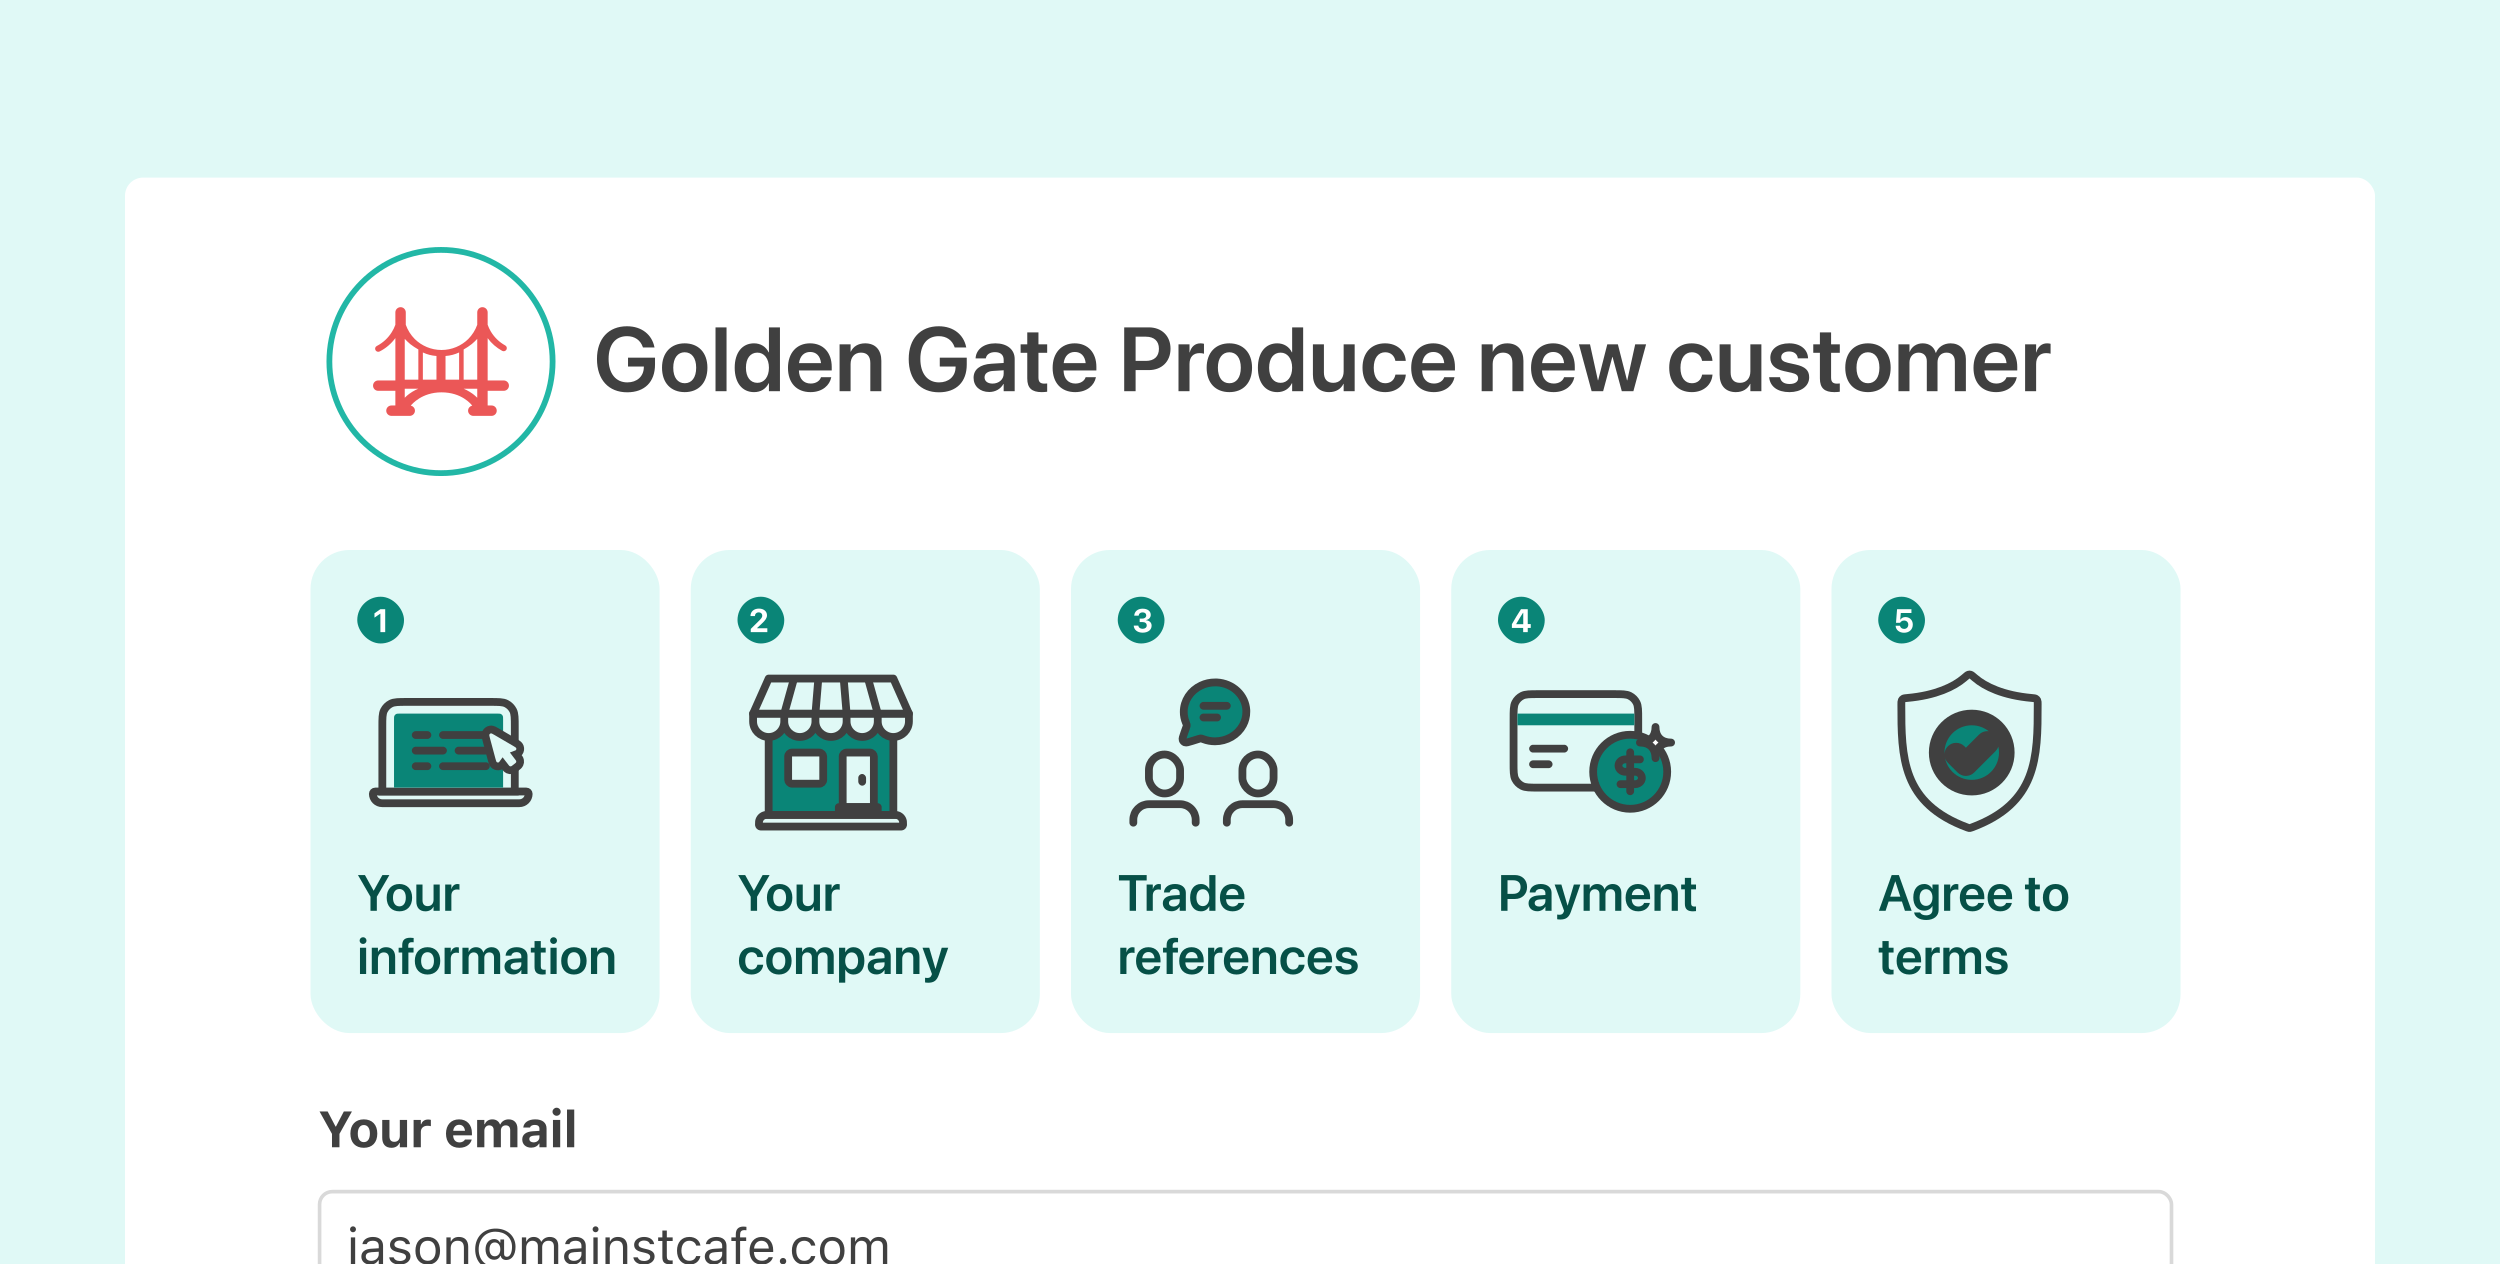 <svg width="356" height="180" viewBox="0 0 356 180" fill="none" xmlns="http://www.w3.org/2000/svg">
<g clip-path="url(#clip0_1264_22025)">
<rect width="356" height="180" fill="#E0F9F6"/>
<g filter="url(#filter0_d_1264_22025)">
<rect x="17.8" y="24" width="320.4" height="271" rx="2.58" fill="white"/>
</g>
<circle cx="62.797" cy="51.481" r="15.894" fill="white" stroke="#22B7A6" stroke-width="0.824"/>
<path fill-rule="evenodd" clip-rule="evenodd" d="M71.518 49.965C71.729 50.08 72.003 49.991 72.119 49.792C72.231 49.571 72.162 49.302 71.941 49.187C71.09 48.719 70.388 48.031 69.891 47.204C69.712 46.905 69.559 46.574 69.443 46.248V44.481C69.443 44.082 69.11 43.74 68.693 43.74C68.287 43.74 67.959 44.082 67.959 44.481V46.248C67.684 47.021 67.241 47.709 66.681 48.277C65.71 49.234 64.357 49.839 62.868 49.839C61.39 49.839 60.033 49.234 59.061 48.277C58.497 47.709 58.063 47.021 57.784 46.248V44.481C57.784 44.082 57.451 43.74 57.05 43.74C56.632 43.74 56.3 44.082 56.3 44.481V46.248C56.173 46.605 56.004 46.952 55.804 47.273C55.286 48.12 54.547 48.808 53.66 49.266C53.439 49.371 53.349 49.644 53.465 49.854C53.57 50.07 53.845 50.159 54.062 50.049C54.949 49.597 55.714 48.945 56.301 48.141V54.176H53.86C53.443 54.176 53.121 54.507 53.121 54.912C53.121 55.332 53.443 55.653 53.86 55.653H56.3V57.74H55.746C55.333 57.74 55.001 58.066 55.001 58.487C55.001 58.886 55.333 59.222 55.746 59.222H58.339C58.75 59.222 59.088 58.886 59.088 58.487C59.088 58.124 58.835 57.835 58.497 57.756C58.66 57.562 60.066 55.869 62.868 55.869C65.755 55.869 67.082 57.562 67.241 57.756C66.908 57.835 66.654 58.124 66.654 58.487C66.654 58.886 66.993 59.222 67.405 59.222H69.997C70.409 59.222 70.736 58.886 70.736 58.487C70.736 58.066 70.409 57.74 69.997 57.74H69.443V55.653H71.724C72.141 55.653 72.474 55.332 72.474 54.912C72.474 54.507 72.141 54.176 71.724 54.176H69.443V48.151C69.986 48.897 70.694 49.518 71.518 49.965ZM57.637 48.255C57.878 48.509 58.124 48.747 58.389 48.974H58.395V48.985C58.765 49.273 59.16 49.532 59.572 49.765V54.061H57.637V48.255H57.637ZM59.154 55.542C58.836 55.71 58.547 55.883 58.278 56.081C58.05 56.25 57.831 56.435 57.637 56.642V55.352H59.572C59.423 55.412 59.288 55.477 59.154 55.542ZM62.152 54.062H60.217V50.191C60.816 50.472 61.465 50.646 62.152 50.692V54.062ZM65.378 54.062H63.443V50.692C64.126 50.646 64.779 50.473 65.378 50.191V54.062ZM67.958 56.642C67.764 56.451 67.549 56.256 67.32 56.086C67.051 55.886 66.751 55.712 66.431 55.543C66.302 55.478 66.162 55.413 66.023 55.352H67.958V56.642ZM67.958 54.061H66.023V49.765C66.435 49.532 66.837 49.273 67.194 48.985L67.206 48.974C67.472 48.747 67.724 48.509 67.958 48.255V54.061Z" fill="#EB5757"/>
<rect x="44.218" y="78.317" width="49.708" height="68.792" rx="5.548" fill="#E0F9F6"/>
<g clip-path="url(#clip1_1264_22025)">
<rect x="50.875" y="84.974" width="6.657" height="6.657" rx="3.329" fill="#0A8577"/>
<path d="M54.168 90.02V87.394H54.127L53.324 87.952V87.335L54.17 86.748H54.853V90.02H54.168Z" fill="white"/>
</g>
<path d="M53.094 113.046C53.094 112.862 53.243 112.713 53.427 112.713H74.952C75.136 112.713 75.285 112.862 75.285 113.046V113.046C75.285 113.781 74.689 114.377 73.954 114.377H54.426C53.69 114.377 53.094 113.781 53.094 113.046V113.046Z" fill="#E0F9F6" stroke="#404040" stroke-width="1.11" stroke-miterlimit="1.5" stroke-linecap="round" stroke-linejoin="round"/>
<path d="M54.444 103.503C54.444 102.261 54.444 101.639 54.686 101.165C54.899 100.747 55.238 100.408 55.656 100.195C56.13 99.953 56.752 99.953 57.995 99.953H69.756C70.999 99.953 71.62 99.953 72.095 100.195C72.512 100.408 72.852 100.747 73.065 101.165C73.306 101.639 73.306 102.261 73.306 103.503V112.713H54.444V103.503Z" fill="#E0F9F6" stroke="#404040" stroke-width="1.11"/>
<path d="M56.108 102.505C56.108 102.194 56.108 102.039 56.169 101.92C56.222 101.816 56.307 101.731 56.411 101.678C56.53 101.617 56.685 101.617 56.996 101.617H70.754C71.065 101.617 71.221 101.617 71.339 101.678C71.444 101.731 71.528 101.816 71.582 101.92C71.642 102.039 71.642 102.194 71.642 102.505V112.158H56.108V102.505Z" fill="#0A8577"/>
<path d="M60.861 108.552C61.167 108.552 61.416 108.801 61.416 109.107C61.415 109.413 61.167 109.662 60.861 109.662H59.197C58.891 109.662 58.642 109.413 58.642 109.107C58.642 108.801 58.89 108.552 59.197 108.552H60.861ZM69.183 108.552C69.489 108.552 69.738 108.801 69.738 109.107C69.738 109.413 69.489 109.662 69.183 109.662H63.081C62.774 109.662 62.526 109.413 62.526 109.107C62.526 108.801 62.774 108.552 63.081 108.552H69.183ZM63.081 106.333C63.387 106.333 63.635 106.581 63.635 106.887C63.635 107.194 63.387 107.442 63.081 107.442H59.197C58.89 107.442 58.642 107.194 58.642 106.887C58.642 106.581 58.891 106.333 59.197 106.333H63.081ZM69.183 106.333C69.489 106.333 69.738 106.581 69.738 106.887C69.738 107.194 69.489 107.442 69.183 107.442H65.299C64.993 107.442 64.745 107.194 64.745 106.887C64.745 106.581 64.993 106.333 65.299 106.333H69.183ZM60.861 104.114C61.167 104.114 61.416 104.362 61.416 104.668C61.416 104.975 61.167 105.223 60.861 105.223H59.197C58.89 105.223 58.642 104.975 58.642 104.668C58.642 104.362 58.891 104.114 59.197 104.114H60.861ZM69.183 104.114C69.489 104.114 69.738 104.362 69.738 104.668C69.738 104.975 69.489 105.223 69.183 105.223H63.081C62.774 105.223 62.526 104.975 62.526 104.668C62.526 104.362 62.774 104.114 63.081 104.114H69.183Z" fill="#404040"/>
<path d="M71.184 109.089C71.394 109.016 71.523 108.858 71.589 108.767L71.948 109.23C71.95 109.234 71.953 109.237 71.955 109.241C71.996 109.293 72.044 109.355 72.091 109.407C72.146 109.467 72.23 109.547 72.353 109.605C72.512 109.68 72.691 109.703 72.863 109.67C72.997 109.645 73.098 109.587 73.166 109.543C73.224 109.505 73.287 109.456 73.339 109.416C73.342 109.413 73.346 109.41 73.349 109.408L73.617 109.2C73.62 109.198 73.624 109.195 73.627 109.192C73.679 109.152 73.741 109.104 73.792 109.057C73.851 109.003 73.932 108.919 73.989 108.798C74.064 108.64 74.087 108.462 74.055 108.29C74.031 108.158 73.975 108.056 73.931 107.989C73.894 107.93 73.846 107.868 73.807 107.816C73.804 107.812 73.801 107.809 73.799 107.806L73.504 107.418C73.606 107.381 73.803 107.3 73.934 107.109C74.085 106.89 74.122 106.612 74.034 106.361C73.956 106.137 73.781 106.006 73.694 105.945C73.597 105.876 73.47 105.802 73.341 105.727C73.335 105.723 73.33 105.72 73.324 105.716L70.716 104.195C70.71 104.192 70.704 104.188 70.698 104.185C70.568 104.109 70.44 104.034 70.332 103.983C70.235 103.938 70.034 103.848 69.798 103.891C69.536 103.939 69.312 104.11 69.197 104.351C69.093 104.567 69.126 104.785 69.145 104.889C69.165 105.007 69.204 105.15 69.243 105.296C69.245 105.303 69.246 105.309 69.248 105.316L70.003 108.135C70.005 108.141 70.007 108.148 70.009 108.155C70.047 108.298 70.085 108.44 70.126 108.551C70.162 108.651 70.242 108.854 70.437 108.988C70.656 109.139 70.933 109.177 71.184 109.089Z" fill="#E0F9F6" stroke="#404040" stroke-width="1.11"/>
<path d="M52.756 129.699V127.692L50.971 124.608H51.965L53.197 126.824H53.221L54.453 124.608H55.447L53.662 127.692V129.699H52.756ZM56.875 129.773C55.774 129.773 55.065 129.039 55.065 127.829V127.822C55.065 126.623 55.785 125.882 56.872 125.882C57.962 125.882 58.685 126.616 58.685 127.822V127.829C58.685 129.043 57.972 129.773 56.875 129.773ZM56.879 129.064C57.432 129.064 57.789 128.612 57.789 127.829V127.822C57.789 127.042 57.429 126.594 56.872 126.594C56.325 126.594 55.961 127.046 55.961 127.822V127.829C55.961 128.616 56.318 129.064 56.879 129.064ZM60.578 129.773C59.756 129.773 59.287 129.244 59.287 128.376V125.959H60.166V128.203C60.166 128.732 60.413 129.032 60.913 129.032C61.418 129.032 61.739 128.669 61.739 128.125V125.959H62.617V129.699H61.739V129.113H61.721C61.527 129.512 61.143 129.773 60.578 129.773ZM63.396 129.699V125.959H64.275V126.605H64.292C64.409 126.153 64.719 125.882 65.15 125.882C65.259 125.882 65.361 125.899 65.428 125.917V126.711C65.354 126.683 65.22 126.661 65.072 126.661C64.574 126.661 64.275 126.975 64.275 127.529V129.699H63.396ZM51.701 134.423C51.426 134.423 51.21 134.204 51.21 133.943C51.21 133.675 51.426 133.46 51.701 133.46C51.976 133.46 52.188 133.675 52.188 133.943C52.188 134.204 51.976 134.423 51.701 134.423ZM51.26 138.699V134.959H52.138V138.699H51.26ZM52.942 138.699V134.959H53.82V135.545H53.838C54.032 135.143 54.413 134.882 54.981 134.882C55.803 134.882 56.272 135.411 56.272 136.279V138.699H55.393V136.455C55.393 135.922 55.147 135.623 54.645 135.623C54.141 135.623 53.82 135.989 53.82 136.529V138.699H52.942ZM57.276 138.699V135.637H56.765V134.959H57.276V134.603C57.276 133.873 57.622 133.534 58.434 133.534C58.606 133.534 58.793 133.548 58.903 133.569V134.183C58.832 134.173 58.733 134.166 58.638 134.166C58.296 134.166 58.137 134.324 58.137 134.628V134.959H58.889V135.637H58.155V138.699H57.276ZM60.881 138.773C59.78 138.773 59.071 138.039 59.071 136.829V136.822C59.071 135.623 59.791 134.882 60.877 134.882C61.967 134.882 62.691 135.616 62.691 136.822V136.829C62.691 138.043 61.978 138.773 60.881 138.773ZM60.884 138.064C61.438 138.064 61.794 137.612 61.794 136.829V136.822C61.794 136.042 61.435 135.594 60.877 135.594C60.331 135.594 59.967 136.046 59.967 136.822V136.829C59.967 137.616 60.323 138.064 60.884 138.064ZM63.31 138.699V134.959H64.189V135.605H64.207C64.323 135.153 64.633 134.882 65.064 134.882C65.173 134.882 65.275 134.899 65.343 134.917V135.711C65.269 135.683 65.134 135.661 64.986 135.661C64.489 135.661 64.189 135.975 64.189 136.529V138.699H63.31ZM65.85 138.699V134.959H66.728V135.559H66.746C66.904 135.15 67.289 134.882 67.783 134.882C68.305 134.882 68.682 135.157 68.82 135.637H68.841C69.021 135.171 69.466 134.882 70.005 134.882C70.743 134.882 71.226 135.383 71.226 136.131V138.699H70.348V136.349C70.348 135.887 70.108 135.623 69.677 135.623C69.254 135.623 68.965 135.937 68.965 136.388V138.699H68.111V136.303C68.111 135.884 67.857 135.623 67.448 135.623C67.024 135.623 66.728 135.954 66.728 136.409V138.699H65.85ZM73.091 138.762C72.343 138.762 71.839 138.3 71.839 137.633V137.626C71.839 136.963 72.354 136.565 73.261 136.508L74.238 136.448V136.191C74.238 135.813 73.991 135.584 73.546 135.584C73.13 135.584 72.876 135.778 72.82 136.053L72.813 136.085H71.998L72.001 136.042C72.054 135.379 72.629 134.882 73.578 134.882C74.513 134.882 75.116 135.376 75.116 136.127V138.699H74.238V138.124H74.217C74.001 138.515 73.585 138.762 73.091 138.762ZM72.714 137.598C72.714 137.905 72.968 138.092 73.352 138.092C73.857 138.092 74.238 137.757 74.238 137.312V137.03L73.384 137.083C72.95 137.111 72.714 137.298 72.714 137.595V137.598ZM77.271 138.773C76.488 138.773 76.117 138.455 76.117 137.686V135.637H75.588V134.959H76.117V134.01H77.01V134.959H77.705V135.637H77.01V137.612C77.01 137.979 77.172 138.096 77.493 138.096C77.578 138.096 77.645 138.085 77.705 138.081V138.741C77.602 138.755 77.447 138.773 77.271 138.773ZM78.829 134.423C78.554 134.423 78.339 134.204 78.339 133.943C78.339 133.675 78.554 133.46 78.829 133.46C79.104 133.46 79.316 133.675 79.316 133.943C79.316 134.204 79.104 134.423 78.829 134.423ZM78.388 138.699V134.959H79.266V138.699H78.388ZM81.725 138.773C80.624 138.773 79.915 138.039 79.915 136.829V136.822C79.915 135.623 80.634 134.882 81.721 134.882C82.811 134.882 83.534 135.616 83.534 136.822V136.829C83.534 138.043 82.822 138.773 81.725 138.773ZM81.728 138.064C82.282 138.064 82.638 137.612 82.638 136.829V136.822C82.638 136.042 82.278 135.594 81.721 135.594C81.174 135.594 80.811 136.046 80.811 136.822V136.829C80.811 137.616 81.167 138.064 81.728 138.064ZM84.154 138.699V134.959H85.033V135.545H85.05C85.244 135.143 85.625 134.882 86.193 134.882C87.015 134.882 87.484 135.411 87.484 136.279V138.699H86.606V136.455C86.606 135.922 86.359 135.623 85.858 135.623C85.354 135.623 85.033 135.989 85.033 136.529V138.699H84.154Z" fill="#065047"/>
<rect x="98.364" y="78.317" width="49.708" height="68.792" rx="5.548" fill="#E0F9F6"/>
<g clip-path="url(#clip2_1264_22025)">
<rect x="105.021" y="84.974" width="6.657" height="6.657" rx="3.329" fill="#0A8577"/>
<path d="M106.906 90.02V89.56L107.96 88.519C108.421 88.072 108.546 87.906 108.546 87.677V87.671C108.546 87.391 108.355 87.197 108.042 87.197C107.722 87.197 107.502 87.41 107.502 87.72V87.732H106.87L106.867 87.723C106.867 87.094 107.357 86.663 108.074 86.663C108.747 86.663 109.219 87.049 109.219 87.614V87.621C109.219 87.993 109.026 88.301 108.43 88.852L107.824 89.417V89.469H109.267V90.02H106.906Z" fill="white"/>
</g>
<path d="M108.073 117.373C108.073 117.167 108.073 117.064 108.086 116.977C108.161 116.503 108.534 116.13 109.008 116.055C109.095 116.041 109.198 116.041 109.404 116.041H127.268C127.474 116.041 127.577 116.041 127.663 116.055C128.138 116.13 128.51 116.503 128.586 116.977C128.599 117.064 128.599 117.167 128.599 117.373V117.373C128.599 117.424 128.599 117.45 128.596 117.472C128.577 117.59 128.484 117.683 128.365 117.702C128.344 117.706 128.317 117.706 128.264 117.706C120.567 117.706 116.104 117.706 108.408 117.706C108.355 117.706 108.328 117.706 108.307 117.702C108.188 117.683 108.095 117.59 108.076 117.472C108.073 117.45 108.073 117.424 108.073 117.373V117.373Z" fill="#E0F9F6" stroke="#404040" stroke-width="1.11" stroke-linejoin="round"/>
<rect x="109.459" y="101.617" width="17.753" height="14.424" fill="#0A8577" stroke="#404040" stroke-width="1.11"/>
<rect x="112.233" y="107.165" width="4.993" height="4.438" rx="0.555" fill="#E0F9F6" stroke="#404040" stroke-width="1.11" stroke-linejoin="round"/>
<rect x="120" y="107.165" width="4.438" height="7.767" rx="0.555" fill="#E0F9F6" stroke="#404040" stroke-width="1.11"/>
<rect x="122.219" y="110.216" width="1.11" height="1.664" rx="0.555" fill="#404040"/>
<path d="M118.891 114.932C118.891 114.625 119.139 114.377 119.445 114.377H124.993C125.3 114.377 125.548 114.625 125.548 114.932V115.487H118.891V114.932Z" fill="#404040"/>
<path d="M129.431 102.727C129.431 103.952 128.438 104.946 127.212 104.946C125.987 104.946 124.993 103.952 124.993 102.727C124.993 103.952 124 104.946 122.774 104.946C121.548 104.946 120.555 103.952 120.555 102.727C120.555 103.952 119.561 104.946 118.336 104.946C117.11 104.946 116.117 103.952 116.117 102.727C116.117 103.952 115.123 104.946 113.898 104.946C112.672 104.946 111.678 103.952 111.678 102.727C111.678 103.952 110.685 104.946 109.459 104.946C108.234 104.946 107.24 103.952 107.24 102.727V101.617H111.678H116.117H120.555H124.993H129.431V102.727Z" fill="#E0F9F6"/>
<path d="M124.993 102.727C124.993 103.952 125.987 104.946 127.212 104.946C128.438 104.946 129.431 103.952 129.431 102.727V101.617H107.24V102.727C107.24 103.952 108.234 104.946 109.459 104.946C110.685 104.946 111.678 103.952 111.678 102.727M124.993 102.727V101.617M124.993 102.727C124.993 103.952 124 104.946 122.774 104.946C121.548 104.946 120.555 103.952 120.555 102.727M120.555 102.727V101.617M120.555 102.727C120.555 103.952 119.561 104.946 118.336 104.946C117.11 104.946 116.117 103.952 116.117 102.727M116.117 102.727C116.117 103.952 115.123 104.946 113.898 104.946C112.672 104.946 111.678 103.952 111.678 102.727M116.117 102.727V101.617M111.678 102.727V101.617" stroke="#404040" stroke-width="1.11" stroke-linejoin="round"/>
<path d="M109.459 96.624H127.212L129.431 101.617H107.24L109.459 96.624Z" fill="#E0F9F6" stroke="#404040" stroke-width="1.11" stroke-linejoin="round"/>
<path d="M111.678 101.617L113.065 96.624M124.993 101.617L123.606 96.624M116.117 101.617L116.533 96.624M120.555 101.617L120.139 96.624" stroke="#404040" stroke-width="1.11"/>
<path d="M106.902 129.699V127.692L105.116 124.608H106.111L107.343 126.824H107.367L108.598 124.608H109.593L107.808 127.692V129.699H106.902ZM111.021 129.773C109.92 129.773 109.211 129.039 109.211 127.829V127.822C109.211 126.623 109.931 125.882 111.018 125.882C112.108 125.882 112.831 126.616 112.831 127.822V127.829C112.831 129.043 112.118 129.773 111.021 129.773ZM111.025 129.064C111.579 129.064 111.935 128.612 111.935 127.829V127.822C111.935 127.042 111.575 126.594 111.018 126.594C110.471 126.594 110.107 127.046 110.107 127.822V127.829C110.107 128.616 110.464 129.064 111.025 129.064ZM114.724 129.773C113.902 129.773 113.433 129.244 113.433 128.376V125.959H114.312V128.203C114.312 128.732 114.559 129.032 115.06 129.032C115.564 129.032 115.885 128.669 115.885 128.125V125.959H116.763V129.699H115.885V129.113H115.867C115.673 129.512 115.289 129.773 114.724 129.773ZM117.542 129.699V125.959H118.421V126.605H118.438C118.555 126.153 118.865 125.882 119.295 125.882C119.405 125.882 119.507 125.899 119.574 125.917V126.711C119.5 126.683 119.366 126.661 119.218 126.661C118.72 126.661 118.421 126.975 118.421 127.529V129.699H117.542ZM107.032 138.773C105.921 138.773 105.226 138.025 105.226 136.826V136.822C105.226 135.63 105.931 134.882 107.022 134.882C108.006 134.882 108.62 135.506 108.673 136.254L108.676 136.282H107.847L107.84 136.251C107.766 135.887 107.498 135.594 107.032 135.594C106.478 135.594 106.122 136.064 106.122 136.829V136.833C106.122 137.612 106.482 138.064 107.036 138.064C107.48 138.064 107.762 137.799 107.844 137.408L107.851 137.376H108.68L108.676 137.401C108.609 138.18 107.978 138.773 107.032 138.773ZM110.915 138.773C109.815 138.773 109.106 138.039 109.106 136.829V136.822C109.106 135.623 109.825 134.882 110.912 134.882C112.002 134.882 112.725 135.616 112.725 136.822V136.829C112.725 138.043 112.012 138.773 110.915 138.773ZM110.919 138.064C111.473 138.064 111.829 137.612 111.829 136.829V136.822C111.829 136.042 111.469 135.594 110.912 135.594C110.365 135.594 110.002 136.046 110.002 136.822V136.829C110.002 137.616 110.358 138.064 110.919 138.064ZM113.345 138.699V134.959H114.223V135.559H114.241C114.4 135.15 114.784 134.882 115.278 134.882C115.8 134.882 116.178 135.157 116.315 135.637H116.337C116.517 135.171 116.961 134.882 117.501 134.882C118.238 134.882 118.721 135.383 118.721 136.131V138.699H117.843V136.349C117.843 135.887 117.603 135.623 117.173 135.623C116.749 135.623 116.46 135.937 116.46 136.388V138.699H115.606V136.303C115.606 135.884 115.352 135.623 114.943 135.623C114.52 135.623 114.223 135.954 114.223 136.409V138.699H113.345ZM119.482 139.934V134.959H120.361V135.605H120.379C120.594 135.157 121.003 134.882 121.539 134.882C122.488 134.882 123.088 135.623 123.088 136.829V136.833C123.088 138.032 122.488 138.773 121.55 138.773C121.017 138.773 120.59 138.505 120.379 138.067H120.361V139.934H119.482ZM121.278 138.032C121.839 138.032 122.192 137.57 122.192 136.833V136.829C122.192 136.081 121.839 135.623 121.278 135.623C120.735 135.623 120.354 136.095 120.354 136.829V136.833C120.354 137.563 120.735 138.032 121.278 138.032ZM124.812 138.762C124.064 138.762 123.56 138.3 123.56 137.633V137.626C123.56 136.963 124.075 136.565 124.981 136.508L125.959 136.448V136.191C125.959 135.813 125.712 135.584 125.267 135.584C124.851 135.584 124.597 135.778 124.54 136.053L124.533 136.085H123.718L123.722 136.042C123.775 135.379 124.35 134.882 125.299 134.882C126.234 134.882 126.837 135.376 126.837 136.127V138.699H125.959V138.124H125.937C125.722 138.515 125.306 138.762 124.812 138.762ZM124.435 137.598C124.435 137.905 124.689 138.092 125.073 138.092C125.578 138.092 125.959 137.757 125.959 137.312V137.03L125.105 137.083C124.671 137.111 124.435 137.298 124.435 137.595V137.598ZM127.602 138.699V134.959H128.48V135.545H128.498C128.692 135.143 129.073 134.882 129.641 134.882C130.463 134.882 130.932 135.411 130.932 136.279V138.699H130.053V136.455C130.053 135.922 129.806 135.623 129.306 135.623C128.801 135.623 128.48 135.989 128.48 136.529V138.699H127.602ZM132.18 139.941C132.01 139.941 131.834 139.919 131.728 139.902V139.232C131.795 139.246 131.898 139.263 132.021 139.263C132.356 139.263 132.543 139.168 132.656 138.854L132.709 138.702L131.365 134.959H132.324L133.199 137.951H133.224L134.102 134.959H135.027L133.683 138.826C133.397 139.648 132.959 139.941 132.18 139.941Z" fill="#065047"/>
<rect x="152.51" y="78.317" width="49.708" height="68.792" rx="5.548" fill="#E0F9F6"/>
<g clip-path="url(#clip3_1264_22025)">
<rect x="159.167" y="84.974" width="6.657" height="6.657" rx="3.329" fill="#0A8577"/>
<path d="M162.716 90.093C161.976 90.093 161.489 89.696 161.444 89.111L161.441 89.081H162.097L162.099 89.106C162.128 89.36 162.362 89.541 162.716 89.541C163.065 89.541 163.294 89.347 163.294 89.07V89.065C163.294 88.752 163.061 88.58 162.664 88.58H162.289V88.092H162.655C162.999 88.092 163.222 87.911 163.222 87.645V87.641C163.222 87.369 163.033 87.201 162.711 87.201C162.389 87.201 162.174 87.376 162.147 87.648L162.144 87.668H161.514L161.516 87.641C161.564 87.056 162.024 86.675 162.711 86.675C163.414 86.675 163.868 87.029 163.868 87.55V87.555C163.868 87.963 163.569 88.228 163.185 88.308V88.321C163.673 88.367 163.99 88.648 163.99 89.093V89.097C163.99 89.691 163.48 90.093 162.716 90.093Z" fill="white"/>
</g>
<path d="M170.263 117.151C170.263 116.718 170.263 116.735 170.263 116.735C170.263 116.146 170.029 115.582 169.613 115.166C169.197 114.75 168.632 114.516 168.044 114.516H163.605C163.017 114.516 162.452 114.75 162.036 115.166C161.62 115.582 161.386 116.146 161.386 116.735C161.386 116.735 161.386 116.718 161.386 117.151" stroke="#404040" stroke-width="1.11" stroke-linecap="round" stroke-linejoin="round"/>
<rect x="163.605" y="107.442" width="4.438" height="5.548" rx="2.219" stroke="#404040" stroke-width="1.11"/>
<path d="M183.577 117.151C183.577 116.718 183.577 116.735 183.577 116.735C183.577 116.146 183.344 115.582 182.927 115.166C182.511 114.75 181.947 114.516 181.358 114.516H176.92C176.331 114.516 175.767 114.75 175.351 115.166C174.935 115.582 174.701 116.146 174.701 116.735C174.701 116.735 174.701 116.718 174.701 117.151" stroke="#404040" stroke-width="1.11" stroke-linecap="round" stroke-linejoin="round"/>
<rect x="176.92" y="107.442" width="4.438" height="5.548" rx="2.219" stroke="#404040" stroke-width="1.11"/>
<path d="M177.475 101.371C177.477 102.021 177.315 102.664 177.003 103.245C176.634 103.941 176.065 104.526 175.362 104.936C174.659 105.345 173.848 105.562 173.021 105.562C172.447 105.564 171.88 105.459 171.35 105.256C171.209 105.201 171.138 105.174 171.083 105.165C171.028 105.156 170.989 105.155 170.934 105.16C170.879 105.166 170.818 105.185 170.698 105.223L169.739 105.523C169.194 105.695 168.921 105.78 168.742 105.713C168.586 105.654 168.465 105.528 168.412 105.37C168.351 105.189 168.446 104.919 168.637 104.38L168.908 103.615C168.955 103.482 168.979 103.415 168.986 103.354C168.994 103.293 168.992 103.252 168.982 103.192C168.971 103.131 168.938 103.051 168.871 102.89C168.669 102.407 168.566 101.892 168.568 101.371C168.568 100.592 168.799 99.829 169.233 99.168C169.668 98.506 170.291 97.971 171.03 97.623C171.648 97.329 172.33 97.177 173.021 97.179H173.283C174.375 97.236 175.407 97.669 176.18 98.397C176.954 99.125 177.415 100.096 177.475 101.124V101.371Z" fill="#0A8577" stroke="#404040" stroke-width="1.11" stroke-linecap="round" stroke-linejoin="round"/>
<path d="M173.314 101.617C173.62 101.617 173.868 101.865 173.868 102.172C173.868 102.478 173.62 102.726 173.314 102.726H171.372C171.066 102.726 170.818 102.478 170.818 102.172C170.818 101.865 171.066 101.617 171.372 101.617H173.314ZM174.701 99.953C175.008 99.953 175.256 100.201 175.256 100.508C175.256 100.814 175.008 101.062 174.701 101.062H171.372C171.066 101.062 170.818 100.814 170.818 100.508C170.818 100.201 171.066 99.953 171.372 99.953H174.701Z" fill="#404040"/>
<path d="M160.861 129.699V125.374H159.337V124.608H163.288V125.374H161.767V129.699H160.861ZM163.28 129.699V125.959H164.158V126.605H164.176C164.292 126.153 164.603 125.882 165.033 125.882C165.142 125.882 165.245 125.899 165.312 125.917V126.711C165.238 126.683 165.104 126.661 164.955 126.661C164.458 126.661 164.158 126.975 164.158 127.529V129.699H163.28ZM166.838 129.762C166.09 129.762 165.586 129.3 165.586 128.633V128.626C165.586 127.963 166.101 127.565 167.008 127.508L167.985 127.448V127.191C167.985 126.813 167.738 126.584 167.293 126.584C166.877 126.584 166.623 126.778 166.567 127.053L166.56 127.085H165.745L165.748 127.042C165.801 126.379 166.376 125.882 167.325 125.882C168.26 125.882 168.863 126.376 168.863 127.127V129.699H167.985V129.124H167.964C167.749 129.515 167.332 129.762 166.838 129.762ZM166.461 128.598C166.461 128.905 166.715 129.092 167.099 129.092C167.604 129.092 167.985 128.757 167.985 128.312V128.03L167.131 128.083C166.697 128.111 166.461 128.298 166.461 128.595V128.598ZM171.018 129.773C170.072 129.773 169.473 129.032 169.473 127.829V127.826C169.473 126.619 170.076 125.882 171.014 125.882C171.543 125.882 171.97 126.153 172.182 126.601H172.203V124.608H173.082V129.699H172.203V129.064H172.182C171.97 129.505 171.558 129.773 171.018 129.773ZM171.282 129.032C171.826 129.032 172.203 128.563 172.203 127.829V127.826C172.203 127.095 171.822 126.623 171.282 126.623C170.722 126.623 170.369 127.081 170.369 127.826V127.829C170.369 128.573 170.718 129.032 171.282 129.032ZM175.518 129.773C174.397 129.773 173.719 129.029 173.719 127.84V127.836C173.719 126.658 174.407 125.882 175.476 125.882C176.545 125.882 177.208 126.633 177.208 127.762V128.044H174.591C174.605 128.7 174.965 129.089 175.536 129.089C175.973 129.089 176.259 128.856 176.344 128.605L176.351 128.581H177.173L177.162 128.619C177.046 129.194 176.496 129.773 175.518 129.773ZM175.487 126.57C175.021 126.57 174.672 126.884 174.601 127.459H176.354C176.291 126.866 175.952 126.57 175.487 126.57ZM159.527 138.699V134.959H160.406V135.605H160.423C160.54 135.153 160.85 134.882 161.28 134.882C161.39 134.882 161.492 134.899 161.559 134.917V135.711C161.485 135.683 161.351 135.661 161.203 135.661C160.705 135.661 160.406 135.975 160.406 136.529V138.699H159.527ZM163.569 138.773C162.447 138.773 161.77 138.029 161.77 136.84V136.836C161.77 135.658 162.458 134.882 163.527 134.882C164.596 134.882 165.259 135.633 165.259 136.762V137.044H162.641C162.655 137.7 163.015 138.089 163.587 138.089C164.024 138.089 164.31 137.856 164.395 137.605L164.402 137.581H165.224L165.213 137.619C165.097 138.194 164.546 138.773 163.569 138.773ZM163.537 135.57C163.072 135.57 162.722 135.884 162.652 136.459H164.405C164.342 135.866 164.003 135.57 163.537 135.57ZM166.126 138.699V135.637H165.614V134.959H166.126V134.603C166.126 133.873 166.471 133.534 167.283 133.534C167.456 133.534 167.643 133.548 167.752 133.569V134.183C167.681 134.173 167.583 134.166 167.487 134.166C167.145 134.166 166.987 134.324 166.987 134.628V134.959H167.738V135.637H167.004V138.699H166.126ZM169.72 138.773C168.598 138.773 167.92 138.029 167.92 136.84V136.836C167.92 135.658 168.608 134.882 169.677 134.882C170.746 134.882 171.409 135.633 171.409 136.762V137.044H168.792C168.806 137.7 169.166 138.089 169.737 138.089C170.175 138.089 170.46 137.856 170.545 137.605L170.552 137.581H171.374L171.364 137.619C171.247 138.194 170.697 138.773 169.72 138.773ZM169.688 135.57C169.222 135.57 168.873 135.884 168.802 136.459H170.556C170.492 135.866 170.154 135.57 169.688 135.57ZM172.033 138.699V134.959H172.911V135.605H172.929C173.045 135.153 173.356 134.882 173.786 134.882C173.896 134.882 173.998 134.899 174.065 134.917V135.711C173.991 135.683 173.857 135.661 173.709 135.661C173.211 135.661 172.911 135.975 172.911 136.529V138.699H172.033ZM176.075 138.773C174.953 138.773 174.276 138.029 174.276 136.84V136.836C174.276 135.658 174.964 134.882 176.032 134.882C177.101 134.882 177.765 135.633 177.765 136.762V137.044H175.147C175.161 137.7 175.521 138.089 176.092 138.089C176.53 138.089 176.816 137.856 176.9 137.605L176.907 137.581H177.729L177.719 137.619C177.602 138.194 177.052 138.773 176.075 138.773ZM176.043 135.57C175.577 135.57 175.228 135.884 175.158 136.459H176.911C176.847 135.866 176.509 135.57 176.043 135.57ZM178.388 138.699V134.959H179.267V135.545H179.284C179.478 135.143 179.859 134.882 180.427 134.882C181.249 134.882 181.718 135.411 181.718 136.279V138.699H180.84V136.455C180.84 135.922 180.593 135.623 180.092 135.623C179.588 135.623 179.267 135.989 179.267 136.529V138.699H178.388ZM184.13 138.773C183.019 138.773 182.324 138.025 182.324 136.826V136.822C182.324 135.63 183.03 134.882 184.12 134.882C185.104 134.882 185.718 135.506 185.771 136.254L185.774 136.282H184.945L184.938 136.251C184.864 135.887 184.596 135.594 184.13 135.594C183.577 135.594 183.22 136.064 183.22 136.829V136.833C183.22 137.612 183.58 138.064 184.134 138.064C184.578 138.064 184.861 137.799 184.942 137.408L184.949 137.376H185.778L185.774 137.401C185.707 138.18 185.076 138.773 184.13 138.773ZM188.003 138.773C186.881 138.773 186.204 138.029 186.204 136.84V136.836C186.204 135.658 186.892 134.882 187.961 134.882C189.03 134.882 189.693 135.633 189.693 136.762V137.044H187.075C187.089 137.7 187.449 138.089 188.021 138.089C188.458 138.089 188.744 137.856 188.829 137.605L188.836 137.581H189.658L189.647 137.619C189.531 138.194 188.98 138.773 188.003 138.773ZM187.971 135.57C187.506 135.57 187.156 135.884 187.086 136.459H188.839C188.776 135.866 188.437 135.57 187.971 135.57ZM191.777 138.773C190.796 138.773 190.235 138.307 190.158 137.612L190.154 137.581H191.018L191.025 137.612C191.092 137.933 191.336 138.124 191.78 138.124C192.207 138.124 192.465 137.951 192.465 137.676V137.672C192.465 137.446 192.334 137.319 191.946 137.231L191.325 137.094C190.609 136.935 190.249 136.586 190.249 136.032V136.028C190.249 135.344 190.846 134.882 191.749 134.882C192.68 134.882 193.223 135.393 193.255 136.039L193.259 136.078H192.44L192.437 136.049C192.398 135.75 192.158 135.531 191.749 135.531C191.361 135.531 191.117 135.711 191.117 135.986V135.989C191.117 136.205 191.262 136.346 191.65 136.434L192.274 136.572C193.047 136.744 193.347 137.048 193.347 137.591V137.595C193.347 138.3 192.694 138.773 191.777 138.773Z" fill="#065047"/>
<rect x="206.656" y="78.317" width="49.708" height="68.792" rx="5.548" fill="#E0F9F6"/>
<g clip-path="url(#clip4_1264_22025)">
<rect x="213.313" y="84.974" width="6.657" height="6.657" rx="3.329" fill="#0A8577"/>
<path d="M216.898 90.02V89.419H215.294V88.882C215.709 88.144 216.154 87.419 216.589 86.748H217.551V88.87H217.977V89.419H217.551V90.02H216.898ZM215.911 88.888H216.911V87.267H216.875C216.558 87.754 216.206 88.324 215.911 88.852V88.888Z" fill="white"/>
</g>
<g clip-path="url(#clip5_1264_22025)">
<path d="M215.532 102.394C215.532 101.151 215.532 100.53 215.774 100.055C215.987 99.638 216.326 99.298 216.744 99.085C217.219 98.843 217.84 98.843 219.083 98.843H229.735C230.977 98.843 231.599 98.843 232.073 99.085C232.491 99.298 232.83 99.638 233.043 100.055C233.285 100.53 233.285 101.151 233.285 102.394V108.607C233.285 109.85 233.285 110.472 233.043 110.946C232.83 111.364 232.491 111.703 232.073 111.916C231.599 112.158 230.977 112.158 229.735 112.158H219.083C217.84 112.158 217.219 112.158 216.744 111.916C216.326 111.703 215.987 111.364 215.774 110.946C215.532 110.472 215.532 109.85 215.532 108.607V103.143V102.394Z" stroke="#404040" stroke-width="1.11"/>
<rect x="216.087" y="101.617" width="16.643" height="1.664" fill="#0A8577"/>
<path d="M220.525 108.274C220.831 108.274 221.08 108.523 221.081 108.829C221.081 109.135 220.831 109.385 220.525 109.385H218.306C218 109.384 217.751 109.135 217.751 108.829C217.752 108.523 218 108.274 218.306 108.274H220.525ZM222.745 106.055C223.051 106.056 223.299 106.304 223.299 106.61C223.299 106.916 223.051 107.165 222.745 107.165H218.306C218 107.165 217.751 106.916 217.751 106.61C217.752 106.304 218 106.055 218.306 106.055H222.745Z" fill="#404040"/>
<path d="M232.138 115.172C235.049 115.172 237.409 112.812 237.409 109.902C237.409 106.991 235.049 104.631 232.138 104.631C229.228 104.631 226.868 106.991 226.868 109.902C226.868 112.812 229.228 115.172 232.138 115.172Z" fill="#0A8577" stroke="#404040" stroke-width="1.11" stroke-linecap="round" stroke-linejoin="round"/>
<path d="M235.744 103.522C235.744 104.909 234.912 105.741 233.525 105.741C234.912 105.741 235.744 106.573 235.744 107.96C235.744 106.573 236.577 105.741 237.964 105.741C236.577 105.741 235.744 104.909 235.744 103.522Z" fill="white" stroke="#404040" stroke-width="1.11" stroke-linecap="round" stroke-linejoin="round"/>
<path d="M232.138 107.128V112.675M233.525 108.136H231.445C231.187 108.136 230.941 108.229 230.758 108.395C230.576 108.56 230.474 108.785 230.474 109.019C230.474 109.253 230.576 109.478 230.758 109.643C230.941 109.809 231.187 109.902 231.445 109.902H232.832C233.089 109.902 233.336 109.995 233.518 110.16C233.7 110.326 233.803 110.55 233.803 110.784C233.803 111.018 233.7 111.243 233.518 111.408C233.336 111.574 233.089 111.667 232.832 111.667H230.758" stroke="#404040" stroke-width="1.11" stroke-linecap="round" stroke-linejoin="round"/>
</g>
<path d="M213.761 129.699V124.608H215.723C216.753 124.608 217.455 125.289 217.455 126.309V126.316C217.455 127.332 216.753 128.016 215.723 128.016H214.671V129.699H213.761ZM215.497 125.353H214.671V127.282H215.497C216.15 127.282 216.531 126.93 216.531 126.319V126.312C216.531 125.702 216.15 125.353 215.497 125.353ZM218.918 129.762C218.17 129.762 217.666 129.3 217.666 128.633V128.626C217.666 127.963 218.181 127.565 219.087 127.508L220.065 127.448V127.191C220.065 126.813 219.818 126.584 219.373 126.584C218.957 126.584 218.703 126.778 218.646 127.053L218.639 127.085H217.824L217.828 127.042C217.881 126.379 218.456 125.882 219.405 125.882C220.34 125.882 220.943 126.376 220.943 127.127V129.699H220.065V129.124H220.043C219.828 129.515 219.412 129.762 218.918 129.762ZM218.541 128.598C218.541 128.905 218.795 129.092 219.179 129.092C219.684 129.092 220.065 128.757 220.065 128.312V128.03L219.211 128.083C218.777 128.111 218.541 128.298 218.541 128.595V128.598ZM222.194 130.941C222.025 130.941 221.849 130.919 221.743 130.902V130.232C221.81 130.246 221.912 130.263 222.036 130.263C222.371 130.263 222.558 130.168 222.671 129.854L222.724 129.702L221.379 125.959H222.339L223.214 128.951H223.239L224.117 125.959H225.041L223.697 129.826C223.411 130.648 222.974 130.941 222.194 130.941ZM225.503 129.699V125.959H226.381V126.559H226.399C226.557 126.15 226.942 125.882 227.436 125.882C227.958 125.882 228.335 126.157 228.473 126.637H228.494C228.674 126.171 229.119 125.882 229.658 125.882C230.396 125.882 230.879 126.383 230.879 127.131V129.699H230.001V127.349C230.001 126.887 229.761 126.623 229.33 126.623C228.907 126.623 228.618 126.937 228.618 127.388V129.699H227.764V127.303C227.764 126.884 227.51 126.623 227.101 126.623C226.677 126.623 226.381 126.954 226.381 127.409V129.699H225.503ZM233.284 129.773C232.162 129.773 231.485 129.029 231.485 127.84V127.836C231.485 126.658 232.173 125.882 233.242 125.882C234.311 125.882 234.974 126.633 234.974 127.762V128.044H232.356C232.37 128.7 232.73 129.089 233.302 129.089C233.739 129.089 234.025 128.856 234.109 128.605L234.117 128.581H234.938L234.928 128.619C234.811 129.194 234.261 129.773 233.284 129.773ZM233.252 126.57C232.787 126.57 232.437 126.884 232.367 127.459H234.12C234.057 126.866 233.718 126.57 233.252 126.57ZM235.597 129.699V125.959H236.476V126.545H236.493C236.687 126.143 237.068 125.882 237.636 125.882C238.458 125.882 238.928 126.411 238.928 127.279V129.699H238.049V127.455C238.049 126.922 237.802 126.623 237.301 126.623C236.797 126.623 236.476 126.989 236.476 127.529V129.699H235.597ZM241.079 129.773C240.295 129.773 239.925 129.455 239.925 128.686V126.637H239.396V125.959H239.925V125.01H240.817V125.959H241.512V126.637H240.817V128.612C240.817 128.979 240.98 129.096 241.301 129.096C241.385 129.096 241.452 129.085 241.512 129.081V129.741C241.41 129.755 241.255 129.773 241.079 129.773Z" fill="#065047"/>
<rect x="260.803" y="78.317" width="49.708" height="68.792" rx="5.548" fill="#E0F9F6"/>
<g clip-path="url(#clip6_1264_22025)">
<rect x="267.46" y="84.974" width="6.657" height="6.657" rx="3.329" fill="#0A8577"/>
<path d="M271.14 90.104C270.44 90.104 269.977 89.687 269.938 89.14L269.936 89.108H270.557L270.562 89.124C270.61 89.365 270.834 89.557 271.143 89.557C271.494 89.557 271.739 89.31 271.739 88.959V88.954C271.739 88.605 271.492 88.362 271.145 88.362C270.979 88.362 270.839 88.41 270.73 88.503C270.669 88.553 270.614 88.614 270.578 88.684H269.991L270.142 86.748H272.188V87.292H270.675L270.594 88.224H270.635C270.766 88.004 271.02 87.868 271.333 87.868C271.943 87.868 272.383 88.317 272.383 88.941V88.945C272.383 89.635 271.875 90.104 271.14 90.104Z" fill="white"/>
</g>
<path d="M289.33 99.392C285.258 99.029 282.67 97.781 281.226 96.536C280.896 96.251 280.731 96.109 280.616 96.076C280.488 96.038 280.432 96.038 280.304 96.076C280.189 96.109 280.024 96.251 279.694 96.536C278.25 97.781 275.662 99.029 271.59 99.392C271.284 99.42 271.132 99.433 271.024 99.497C270.927 99.554 270.854 99.634 270.805 99.736C270.751 99.849 270.751 99.997 270.751 100.293C270.745 107.895 270.821 114.387 280.159 117.837C280.268 117.877 280.323 117.898 280.382 117.906C280.432 117.913 280.488 117.913 280.538 117.906C280.597 117.898 280.652 117.877 280.761 117.837C290.099 114.387 290.175 107.895 290.169 100.293C290.169 99.997 290.169 99.849 290.115 99.736C290.066 99.634 289.993 99.554 289.896 99.497C289.788 99.433 289.636 99.42 289.33 99.392Z" stroke="#404040" stroke-width="1.11" stroke-linejoin="round"/>
<mask id="path-51-outside-1_1264_22025" maskUnits="userSpaceOnUse" x="273.781" y="100.172" width="14" height="14" fill="black">
<rect fill="white" x="273.781" y="100.172" width="14" height="14"/>
<path d="M280.775 102.172C283.532 102.172 285.768 104.407 285.768 107.165C285.768 109.922 283.532 112.158 280.775 112.158C278.017 112.158 275.781 109.922 275.781 107.165C275.782 104.407 278.017 102.172 280.775 102.172ZM283.386 105.386C283.169 105.169 282.818 105.169 282.602 105.386L279.943 108.045L278.948 107.05C278.731 106.833 278.38 106.833 278.163 107.05C277.947 107.266 277.947 107.618 278.163 107.835L279.55 109.222C279.767 109.438 280.119 109.438 280.335 109.222L283.386 106.171C283.603 105.954 283.603 105.602 283.386 105.386Z"/>
</mask>
<path d="M280.775 102.172C283.532 102.172 285.768 104.407 285.768 107.165C285.768 109.922 283.532 112.158 280.775 112.158C278.017 112.158 275.781 109.922 275.781 107.165C275.782 104.407 278.017 102.172 280.775 102.172ZM283.386 105.386C283.169 105.169 282.818 105.169 282.602 105.386L279.943 108.045L278.948 107.05C278.731 106.833 278.38 106.833 278.163 107.05C277.947 107.266 277.947 107.618 278.163 107.835L279.55 109.222C279.767 109.438 280.119 109.438 280.335 109.222L283.386 106.171C283.603 105.954 283.603 105.602 283.386 105.386Z" fill="#0A8577"/>
<path d="M280.775 102.172L280.775 101.062H280.775V102.172ZM285.768 107.165L286.877 107.165L286.877 107.165L285.768 107.165ZM280.775 112.158L280.775 113.268L280.775 113.268L280.775 112.158ZM275.781 107.165L274.672 107.165V107.165H275.781ZM283.386 105.386L284.171 104.601L284.17 104.601L283.386 105.386ZM282.602 105.386L281.818 104.601L281.817 104.601L282.602 105.386ZM279.943 108.045L279.158 108.829L279.943 109.614L280.727 108.829L279.943 108.045ZM278.948 107.05L279.732 106.265L279.731 106.264L278.948 107.05ZM278.163 107.05L277.379 106.265L277.379 106.265L278.163 107.05ZM278.163 107.835L277.379 108.619L277.379 108.619L278.163 107.835ZM279.55 109.222L280.335 108.437L280.335 108.437L279.55 109.222ZM280.335 109.222L279.551 108.437L279.551 108.437L280.335 109.222ZM283.386 106.171L282.601 105.386L282.601 105.386L283.386 106.171ZM280.775 103.281C282.919 103.281 284.658 105.02 284.658 107.165L286.877 107.165C286.877 103.795 284.145 101.062 280.775 101.062L280.775 103.281ZM284.658 107.165C284.658 109.31 282.919 111.049 280.775 111.049L280.775 113.268C284.145 113.268 286.877 110.535 286.877 107.165H284.658ZM280.775 111.049C278.63 111.049 276.891 109.31 276.891 107.165H274.672C274.672 110.535 277.404 113.268 280.775 113.268V111.049ZM276.891 107.165C276.891 105.02 278.63 103.281 280.775 103.281V101.062C277.404 101.062 274.672 103.795 274.672 107.165L276.891 107.165ZM284.17 104.601C283.52 103.951 282.467 103.952 281.818 104.601L283.386 106.171C283.17 106.387 282.819 106.387 282.602 106.17L284.17 104.601ZM281.817 104.601L279.158 107.26L280.727 108.829L283.386 106.17L281.817 104.601ZM280.727 107.26L279.732 106.265L278.163 107.834L279.158 108.829L280.727 107.26ZM279.731 106.264C279.082 105.616 278.029 105.616 277.379 106.265L278.947 107.835C278.731 108.051 278.38 108.051 278.164 107.835L279.731 106.264ZM277.379 106.265C276.729 106.915 276.729 107.969 277.379 108.619L278.948 107.05C279.165 107.267 279.165 107.618 278.948 107.834L277.379 106.265ZM277.379 108.619L278.765 110.006L280.335 108.437L278.948 107.05L277.379 108.619ZM278.765 110.006C279.415 110.656 280.47 110.656 281.12 110.006L279.551 108.437C279.767 108.22 280.118 108.22 280.335 108.437L278.765 110.006ZM281.12 110.006L284.171 106.955L282.601 105.386L279.551 108.437L281.12 110.006ZM284.171 106.955C284.821 106.305 284.821 105.251 284.171 104.601L282.601 106.17C282.385 105.954 282.385 105.603 282.601 105.386L284.171 106.955Z" fill="#404040" mask="url(#path-51-outside-1_1264_22025)"/>
<path d="M267.555 129.699L269.376 124.608H270.399L272.219 129.699H271.263L270.833 128.383H268.938L268.508 129.699H267.555ZM269.877 125.515L269.167 127.681H270.603L269.898 125.515H269.877ZM274.296 131.008C273.305 131.008 272.68 130.556 272.574 129.97L272.567 129.939H273.432L273.442 129.967C273.537 130.182 273.837 130.344 274.296 130.344C274.867 130.344 275.181 130.041 275.181 129.565V129.025H275.164C274.956 129.424 274.532 129.678 273.996 129.678C273.058 129.678 272.454 128.958 272.454 127.794V127.79C272.454 126.608 273.065 125.882 274.01 125.882C274.539 125.882 274.949 126.164 275.16 126.594H275.181V125.959H276.06V129.593C276.06 130.44 275.379 131.008 274.296 131.008ZM274.271 129C274.818 129 275.185 128.538 275.185 127.811V127.808C275.185 127.085 274.815 126.623 274.271 126.623C273.707 126.623 273.35 127.078 273.35 127.804V127.808C273.35 128.545 273.707 129 274.271 129ZM276.835 129.699V125.959H277.713V126.605H277.731C277.847 126.153 278.158 125.882 278.588 125.882C278.698 125.882 278.8 125.899 278.867 125.917V126.711C278.793 126.683 278.659 126.661 278.511 126.661C278.013 126.661 277.713 126.975 277.713 127.529V129.699H276.835ZM280.877 129.773C279.755 129.773 279.078 129.029 279.078 127.84V127.836C279.078 126.658 279.766 125.882 280.835 125.882C281.904 125.882 282.567 126.633 282.567 127.762V128.044H279.949C279.963 128.7 280.323 129.089 280.895 129.089C281.332 129.089 281.618 128.856 281.702 128.605L281.709 128.581H282.531L282.521 128.619C282.404 129.194 281.854 129.773 280.877 129.773ZM280.845 126.57C280.38 126.57 280.03 126.884 279.96 127.459H281.713C281.65 126.866 281.311 126.57 280.845 126.57ZM284.834 129.773C283.712 129.773 283.035 129.029 283.035 127.84V127.836C283.035 126.658 283.723 125.882 284.792 125.882C285.861 125.882 286.524 126.633 286.524 127.762V128.044H283.906C283.92 128.7 284.28 129.089 284.852 129.089C285.289 129.089 285.575 128.856 285.66 128.605L285.667 128.581H286.489L286.478 128.619C286.362 129.194 285.811 129.773 284.834 129.773ZM284.802 126.57C284.337 126.57 283.988 126.884 283.917 127.459H285.67C285.607 126.866 285.268 126.57 284.802 126.57ZM290.039 129.773C289.256 129.773 288.886 129.455 288.886 128.686V126.637H288.357V125.959H288.886V125.01H289.778V125.959H290.473V126.637H289.778V128.612C289.778 128.979 289.941 129.096 290.262 129.096C290.346 129.096 290.413 129.085 290.473 129.081V129.741C290.371 129.755 290.216 129.773 290.039 129.773ZM292.716 129.773C291.615 129.773 290.906 129.039 290.906 127.829V127.822C290.906 126.623 291.626 125.882 292.712 125.882C293.803 125.882 294.526 126.616 294.526 127.822V127.829C294.526 129.043 293.813 129.773 292.716 129.773ZM292.72 129.064C293.273 129.064 293.63 128.612 293.63 127.829V127.822C293.63 127.042 293.27 126.594 292.712 126.594C292.166 126.594 291.802 127.046 291.802 127.822V127.829C291.802 128.616 292.159 129.064 292.72 129.064ZM269.21 138.773C268.427 138.773 268.056 138.455 268.056 137.686V135.637H267.527V134.959H268.056V134.01H268.949V134.959H269.644V135.637H268.949V137.612C268.949 137.979 269.111 138.096 269.432 138.096C269.517 138.096 269.584 138.085 269.644 138.081V138.741C269.541 138.755 269.386 138.773 269.21 138.773ZM271.876 138.773C270.754 138.773 270.077 138.029 270.077 136.84V136.836C270.077 135.658 270.765 134.882 271.834 134.882C272.902 134.882 273.566 135.633 273.566 136.762V137.044H270.948C270.962 137.7 271.322 138.089 271.893 138.089C272.331 138.089 272.617 137.856 272.701 137.605L272.708 137.581H273.53L273.52 137.619C273.403 138.194 272.853 138.773 271.876 138.773ZM271.844 135.57C271.378 135.57 271.029 135.884 270.959 136.459H272.712C272.648 135.866 272.31 135.57 271.844 135.57ZM274.189 138.699V134.959H275.068V135.605H275.085C275.202 135.153 275.512 134.882 275.942 134.882C276.052 134.882 276.154 134.899 276.221 134.917V135.711C276.147 135.683 276.013 135.661 275.865 135.661C275.367 135.661 275.068 135.975 275.068 136.529V138.699H274.189ZM276.728 138.699V134.959H277.607V135.559H277.624C277.783 135.15 278.168 134.882 278.661 134.882C279.184 134.882 279.561 135.157 279.699 135.637H279.72C279.9 135.171 280.344 134.882 280.884 134.882C281.621 134.882 282.105 135.383 282.105 136.131V138.699H281.226V136.349C281.226 135.887 280.986 135.623 280.556 135.623C280.133 135.623 279.843 135.937 279.843 136.388V138.699H278.99V136.303C278.99 135.884 278.736 135.623 278.326 135.623C277.903 135.623 277.607 135.954 277.607 136.409V138.699H276.728ZM284.326 138.773C283.345 138.773 282.785 138.307 282.707 137.612L282.703 137.581H283.568L283.575 137.612C283.642 137.933 283.885 138.124 284.33 138.124C284.757 138.124 285.014 137.951 285.014 137.676V137.672C285.014 137.446 284.884 137.319 284.496 137.231L283.875 137.094C283.158 136.935 282.799 136.586 282.799 136.032V136.028C282.799 135.344 283.395 134.882 284.298 134.882C285.229 134.882 285.773 135.393 285.804 136.039L285.808 136.078H284.989L284.986 136.049C284.947 135.75 284.707 135.531 284.298 135.531C283.91 135.531 283.666 135.711 283.666 135.986V135.989C283.666 136.205 283.811 136.346 284.199 136.434L284.824 136.572C285.596 136.744 285.896 137.048 285.896 137.591V137.595C285.896 138.3 285.243 138.773 284.326 138.773Z" fill="#065047"/>
<path d="M47.275 163.366V161.465L45.504 158.276H46.658L47.779 160.417H47.843L48.961 158.276H50.115L48.34 161.465V163.366H47.275ZM51.811 163.447C50.615 163.447 49.895 162.689 49.895 161.426V161.419C49.895 160.166 50.626 159.397 51.811 159.397C52.996 159.397 53.727 160.163 53.727 161.419V161.426C53.727 162.692 53.007 163.447 51.811 163.447ZM51.811 162.639C52.358 162.639 52.672 162.191 52.672 161.426V161.419C52.672 160.66 52.354 160.205 51.811 160.205C51.264 160.205 50.95 160.66 50.95 161.419V161.426C50.95 162.191 51.261 162.639 51.811 162.639ZM55.747 163.447C54.876 163.447 54.428 162.918 54.428 161.994V159.482H55.458V161.758C55.458 162.308 55.666 162.594 56.153 162.594C56.661 162.594 56.936 162.251 56.936 161.726V159.482H57.966V163.366H56.936V162.766H56.872C56.696 163.19 56.301 163.447 55.747 163.447ZM58.897 163.366V159.482H59.927V160.085H59.99C60.114 159.666 60.466 159.419 60.971 159.419C61.108 159.419 61.253 159.44 61.355 159.468V160.368C61.2 160.332 61.041 160.308 60.883 160.308C60.297 160.308 59.927 160.643 59.927 161.193V163.366H58.897ZM65.407 163.447C64.225 163.447 63.509 162.675 63.509 161.429V161.426C63.509 160.191 64.232 159.397 65.365 159.397C66.497 159.397 67.203 160.174 67.203 161.348V161.669H64.529C64.539 162.308 64.881 162.678 65.428 162.678C65.88 162.678 66.13 162.438 66.201 162.29L66.211 162.269H67.171L67.164 162.304C67.044 162.791 66.543 163.447 65.407 163.447ZM65.382 160.17C64.934 160.17 64.603 160.473 64.539 161.024H66.215C66.151 160.459 65.83 160.17 65.382 160.17ZM67.943 163.366V159.482H68.973V160.089H69.036C69.202 159.651 69.604 159.397 70.112 159.397C70.641 159.397 71.033 159.666 71.192 160.114H71.255C71.432 159.683 71.883 159.397 72.427 159.397C73.199 159.397 73.682 159.898 73.682 160.699V163.366H72.652V160.957C72.652 160.487 72.441 160.251 72.01 160.251C71.594 160.251 71.326 160.558 71.326 160.978V163.366H70.296V160.911C70.296 160.495 70.059 160.251 69.657 160.251C69.255 160.251 68.973 160.579 68.973 161.024V163.366H67.943ZM75.636 163.426C74.895 163.426 74.369 162.968 74.369 162.262V162.255C74.369 161.556 74.909 161.147 75.876 161.091L76.814 161.034V160.713C76.814 160.378 76.585 160.188 76.162 160.188C75.791 160.188 75.555 160.318 75.474 160.547L75.467 160.562H74.514L74.518 160.53C74.599 159.849 75.241 159.397 76.218 159.397C77.248 159.397 77.83 159.884 77.83 160.713V163.366H76.814V162.851H76.751C76.553 163.211 76.144 163.426 75.636 163.426ZM75.375 162.198C75.375 162.495 75.625 162.675 75.982 162.675C76.458 162.675 76.814 162.361 76.814 161.952V161.666L76.031 161.715C75.59 161.743 75.375 161.909 75.375 162.191V162.198ZM79.262 158.886C78.944 158.886 78.68 158.632 78.68 158.314C78.68 157.993 78.944 157.739 79.262 157.739C79.579 157.739 79.84 157.993 79.84 158.314C79.84 158.632 79.579 158.886 79.262 158.886ZM78.743 163.366V159.482H79.773V163.366H78.743ZM80.742 163.366V157.997H81.772V163.366H80.742Z" fill="#404040"/>
<rect x="45.508" y="169.689" width="263.713" height="16.645" rx="1.806" fill="white"/>
<rect x="45.508" y="169.689" width="263.713" height="16.645" rx="1.806" stroke="#D9D9D9" stroke-width="0.516"/>
<path d="M50.268 175.474C50.035 175.474 49.844 175.284 49.844 175.051C49.844 174.818 50.035 174.627 50.268 174.627C50.501 174.627 50.691 174.818 50.691 175.051C50.691 175.284 50.501 175.474 50.268 175.474ZM49.407 181.316H49.301V180.773H49.393C49.806 180.773 49.961 180.628 49.961 180.208V176.208H50.575V180.198C50.575 180.981 50.204 181.316 49.407 181.316ZM52.728 180.078C52.005 180.078 51.458 179.64 51.458 178.949V178.942C51.458 178.265 51.959 177.873 52.844 177.82L53.934 177.753V177.407C53.934 176.938 53.649 176.684 53.081 176.684C52.626 176.684 52.326 176.853 52.227 177.15L52.223 177.16H51.61L51.613 177.139C51.712 176.543 52.29 176.141 53.102 176.141C54.03 176.141 54.548 176.617 54.548 177.407V180.011H53.934V179.45H53.878C53.638 179.856 53.239 180.078 52.728 180.078ZM52.086 178.935C52.086 179.319 52.414 179.545 52.855 179.545C53.479 179.545 53.934 179.136 53.934 178.593V178.247L52.918 178.31C52.34 178.346 52.086 178.55 52.086 178.928V178.935ZM56.924 180.078C56.077 180.078 55.495 179.669 55.425 179.041H56.052C56.155 179.358 56.458 179.566 56.945 179.566C57.456 179.566 57.82 179.323 57.82 178.977V178.97C57.82 178.713 57.626 178.533 57.157 178.42L56.568 178.279C55.855 178.109 55.534 177.799 55.534 177.252V177.249C55.534 176.617 56.141 176.141 56.949 176.141C57.746 176.141 58.3 176.539 58.384 177.16H57.781C57.7 176.861 57.404 176.652 56.945 176.652C56.493 176.652 56.162 176.885 56.162 177.22V177.227C56.162 177.485 56.352 177.647 56.8 177.757L57.386 177.898C58.102 178.071 58.448 178.381 58.448 178.924V178.931C58.448 179.609 57.788 180.078 56.924 180.078ZM60.911 180.078C59.828 180.078 59.158 179.33 59.158 178.113V178.106C59.158 176.885 59.828 176.141 60.911 176.141C61.995 176.141 62.665 176.885 62.665 178.106V178.113C62.665 179.33 61.995 180.078 60.911 180.078ZM60.911 179.535C61.631 179.535 62.037 179.009 62.037 178.113V178.106C62.037 177.206 61.631 176.684 60.911 176.684C60.192 176.684 59.786 177.206 59.786 178.106V178.113C59.786 179.009 60.192 179.535 60.911 179.535ZM63.566 180.011V176.208H64.18V176.779H64.236C64.427 176.377 64.783 176.141 65.344 176.141C66.198 176.141 66.674 176.645 66.674 177.548V180.011H66.06V177.697C66.06 177.012 65.778 176.684 65.171 176.684C64.564 176.684 64.18 177.093 64.18 177.76V180.011H63.566ZM70.64 180.836C68.82 180.836 67.666 179.693 67.666 177.894V177.887C67.666 176.144 68.852 174.948 70.58 174.948C72.249 174.948 73.41 176.014 73.41 177.541V177.548C73.41 178.695 72.895 179.425 72.083 179.425C71.678 179.425 71.367 179.196 71.311 178.854L71.307 178.833H71.251C71.099 179.192 70.781 179.393 70.369 179.393C69.635 179.393 69.141 178.79 69.141 177.898V177.891C69.141 177.037 69.646 176.437 70.369 176.437C70.739 176.437 71.057 176.628 71.194 176.935H71.251V176.504H71.783V178.575C71.783 178.822 71.928 178.967 72.182 178.967C72.627 178.967 72.912 178.406 72.912 177.541V177.534C72.912 176.264 71.946 175.393 70.535 175.393C69.155 175.393 68.164 176.444 68.164 177.908V177.915C68.164 179.418 69.138 180.388 70.647 180.388C71.131 180.388 71.607 180.321 71.829 180.219V180.664C71.512 180.773 71.085 180.836 70.64 180.836ZM70.45 178.896C70.933 178.896 71.244 178.512 71.244 177.912V177.905C71.244 177.305 70.937 176.924 70.457 176.924C69.984 176.924 69.706 177.291 69.706 177.905V177.912C69.706 178.522 69.988 178.896 70.45 178.896ZM74.314 180.011V176.208H74.928V176.786H74.984C75.154 176.377 75.514 176.141 76.011 176.141C76.526 176.141 76.886 176.412 77.062 176.808H77.119C77.323 176.405 77.757 176.141 78.283 176.141C79.059 176.141 79.493 176.585 79.493 177.383V180.011H78.879V177.524C78.879 176.963 78.622 176.684 78.085 176.684C77.556 176.684 77.207 177.083 77.207 177.566V180.011H76.593V177.428C76.593 176.977 76.283 176.684 75.803 176.684C75.305 176.684 74.928 177.118 74.928 177.654V180.011H74.314ZM81.593 180.078C80.87 180.078 80.323 179.64 80.323 178.949V178.942C80.323 178.265 80.824 177.873 81.71 177.82L82.8 177.753V177.407C82.8 176.938 82.514 176.684 81.946 176.684C81.491 176.684 81.191 176.853 81.093 177.15L81.089 177.16H80.475L80.479 177.139C80.577 176.543 81.156 176.141 81.967 176.141C82.895 176.141 83.414 176.617 83.414 177.407V180.011H82.8V179.45H82.743C82.504 179.856 82.105 180.078 81.593 180.078ZM80.951 178.935C80.951 179.319 81.279 179.545 81.72 179.545C82.345 179.545 82.8 179.136 82.8 178.593V178.247L81.784 178.31C81.205 178.346 80.951 178.55 80.951 178.928V178.935ZM84.809 175.474C84.576 175.474 84.385 175.284 84.385 175.051C84.385 174.818 84.576 174.627 84.809 174.627C85.041 174.627 85.232 174.818 85.232 175.051C85.232 175.284 85.041 175.474 84.809 175.474ZM84.498 180.011V176.208H85.112V180.011H84.498ZM86.218 180.011V176.208H86.831V176.779H86.888C87.078 176.377 87.435 176.141 87.996 176.141C88.849 176.141 89.326 176.645 89.326 177.548V180.011H88.712V177.697C88.712 177.012 88.429 176.684 87.823 176.684C87.216 176.684 86.831 177.093 86.831 177.76V180.011H86.218ZM91.691 180.078C90.844 180.078 90.262 179.669 90.191 179.041H90.819C90.921 179.358 91.225 179.566 91.712 179.566C92.223 179.566 92.587 179.323 92.587 178.977V178.97C92.587 178.713 92.392 178.533 91.923 178.42L91.334 178.279C90.621 178.109 90.3 177.799 90.3 177.252V177.249C90.3 176.617 90.907 176.141 91.715 176.141C92.513 176.141 93.066 176.539 93.151 177.16H92.548C92.467 176.861 92.17 176.652 91.712 176.652C91.26 176.652 90.928 176.885 90.928 177.22V177.227C90.928 177.485 91.119 177.647 91.567 177.757L92.153 177.898C92.869 178.071 93.215 178.381 93.215 178.924V178.931C93.215 179.609 92.555 180.078 91.691 180.078ZM95.431 180.039C94.648 180.039 94.32 179.75 94.32 179.023V176.716H93.72V176.208H94.32V175.224H94.955V176.208H95.788V176.716H94.955V178.868C94.955 179.316 95.11 179.496 95.505 179.496C95.615 179.496 95.675 179.492 95.788 179.482V180.004C95.668 180.025 95.551 180.039 95.431 180.039ZM98.153 180.078C97.087 180.078 96.406 179.305 96.406 178.099V178.092C96.406 176.91 97.084 176.141 98.149 176.141C99.073 176.141 99.627 176.674 99.74 177.351L99.744 177.372H99.133L99.13 177.361C99.034 176.988 98.696 176.684 98.149 176.684C97.465 176.684 97.034 177.234 97.034 178.092V178.099C97.034 178.974 97.472 179.535 98.149 179.535C98.661 179.535 98.985 179.309 99.126 178.885L99.133 178.864L99.74 178.861L99.733 178.9C99.578 179.588 99.066 180.078 98.153 180.078ZM101.632 180.078C100.909 180.078 100.362 179.64 100.362 178.949V178.942C100.362 178.265 100.863 177.873 101.749 177.82L102.839 177.753V177.407C102.839 176.938 102.553 176.684 101.985 176.684C101.53 176.684 101.23 176.853 101.131 177.15L101.128 177.16H100.514L100.518 177.139C100.616 176.543 101.195 176.141 102.006 176.141C102.934 176.141 103.453 176.617 103.453 177.407V180.011H102.839V179.45H102.782C102.542 179.856 102.144 180.078 101.632 180.078ZM100.99 178.935C100.99 179.319 101.318 179.545 101.759 179.545C102.384 179.545 102.839 179.136 102.839 178.593V178.247L101.823 178.31C101.244 178.346 100.99 178.55 100.99 178.928V178.935ZM104.777 180.011V176.716H104.145V176.208H104.777V175.785C104.777 175.026 105.158 174.663 105.881 174.663C106.029 174.663 106.163 174.673 106.29 174.698V175.188C106.216 175.174 106.114 175.171 106.005 175.171C105.567 175.171 105.391 175.386 105.391 175.802V176.208H106.255V176.716H105.391V180.011H104.777ZM108.479 180.078C107.392 180.078 106.736 179.316 106.736 178.123V178.12C106.736 176.945 107.406 176.141 108.44 176.141C109.474 176.141 110.102 176.91 110.102 178.046V178.286H107.364C107.382 179.072 107.816 179.531 108.493 179.531C109.008 179.531 109.326 179.288 109.428 179.058L109.442 179.027H110.056L110.049 179.055C109.918 179.57 109.375 180.078 108.479 180.078ZM108.437 176.688C107.872 176.688 107.442 177.072 107.375 177.795H109.477C109.414 177.044 108.998 176.688 108.437 176.688ZM111.504 180.046C111.253 180.046 111.045 179.838 111.045 179.588C111.045 179.334 111.253 179.129 111.504 179.129C111.758 179.129 111.962 179.334 111.962 179.588C111.962 179.838 111.758 180.046 111.504 180.046ZM114.511 180.078C113.445 180.078 112.764 179.305 112.764 178.099V178.092C112.764 176.91 113.442 176.141 114.507 176.141C115.431 176.141 115.985 176.674 116.098 177.351L116.102 177.372H115.491L115.488 177.361C115.393 176.988 115.054 176.684 114.507 176.684C113.823 176.684 113.392 177.234 113.392 178.092V178.099C113.392 178.974 113.83 179.535 114.507 179.535C115.019 179.535 115.343 179.309 115.484 178.885L115.491 178.864L116.098 178.861L116.091 178.9C115.936 179.588 115.424 180.078 114.511 180.078ZM118.509 180.078C117.426 180.078 116.756 179.33 116.756 178.113V178.106C116.756 176.885 117.426 176.141 118.509 176.141C119.592 176.141 120.262 176.885 120.262 178.106V178.113C120.262 179.33 119.592 180.078 118.509 180.078ZM118.509 179.535C119.229 179.535 119.634 179.009 119.634 178.113V178.106C119.634 177.206 119.229 176.684 118.509 176.684C117.789 176.684 117.384 177.206 117.384 178.106V178.113C117.384 179.009 117.789 179.535 118.509 179.535ZM121.163 180.011V176.208H121.777V176.786H121.833C122.003 176.377 122.363 176.141 122.86 176.141C123.375 176.141 123.735 176.412 123.911 176.808H123.968C124.172 176.405 124.606 176.141 125.132 176.141C125.908 176.141 126.342 176.585 126.342 177.383V180.011H125.728V177.524C125.728 176.963 125.471 176.684 124.934 176.684C124.405 176.684 124.056 177.083 124.056 177.566V180.011H123.442V177.428C123.442 176.977 123.132 176.684 122.652 176.684C122.155 176.684 121.777 177.118 121.777 177.654V180.011H121.163Z" fill="#404040"/>
<path d="M89.311 55.864C86.659 55.864 85.009 54.063 85.009 51.127V51.121C85.009 48.236 86.659 46.459 89.28 46.459C91.434 46.459 92.833 47.706 93.179 49.382L93.204 49.483H91.554L91.535 49.414C91.189 48.437 90.401 47.87 89.286 47.87C87.648 47.87 86.665 49.067 86.665 51.108V51.114C86.665 53.2 87.692 54.453 89.33 54.453C90.704 54.453 91.648 53.609 91.68 52.337L91.686 52.198H89.431V50.932H93.274V51.915C93.274 54.384 91.8 55.864 89.311 55.864ZM97.503 55.839C95.538 55.839 94.272 54.529 94.272 52.368V52.356C94.272 50.214 95.557 48.891 97.497 48.891C99.444 48.891 100.735 50.201 100.735 52.356V52.368C100.735 54.535 99.463 55.839 97.503 55.839ZM97.51 54.573C98.499 54.573 99.135 53.767 99.135 52.368V52.356C99.135 50.963 98.492 50.163 97.497 50.163C96.521 50.163 95.872 50.97 95.872 52.356V52.368C95.872 53.773 96.508 54.573 97.51 54.573ZM101.89 55.707V46.617H103.459V55.707H101.89ZM107.38 55.839C105.691 55.839 104.621 54.516 104.621 52.368V52.362C104.621 50.207 105.698 48.891 107.373 48.891C108.318 48.891 109.081 49.376 109.459 50.176H109.496V46.617H111.065V55.707H109.496V54.573H109.459C109.081 55.361 108.344 55.839 107.38 55.839ZM107.852 54.516C108.822 54.516 109.496 53.678 109.496 52.368V52.362C109.496 51.058 108.816 50.214 107.852 50.214C106.851 50.214 106.221 51.033 106.221 52.362V52.368C106.221 53.697 106.844 54.516 107.852 54.516ZM115.421 55.839C113.417 55.839 112.208 54.51 112.208 52.387V52.381C112.208 50.277 113.436 48.891 115.345 48.891C117.254 48.891 118.438 50.233 118.438 52.248V52.752H113.764C113.789 53.924 114.432 54.617 115.452 54.617C116.233 54.617 116.744 54.201 116.895 53.754L116.907 53.71H118.375L118.356 53.779C118.148 54.806 117.166 55.839 115.421 55.839ZM115.364 50.119C114.532 50.119 113.909 50.68 113.783 51.707H116.914C116.8 50.648 116.195 50.119 115.364 50.119ZM119.556 55.707V49.029H121.124V50.075H121.156C121.502 49.357 122.183 48.891 123.197 48.891C124.665 48.891 125.503 49.836 125.503 51.385V55.707H123.934V51.7C123.934 50.749 123.493 50.214 122.598 50.214C121.698 50.214 121.124 50.869 121.124 51.833V55.707H119.556ZM133.703 55.864C131.051 55.864 129.401 54.063 129.401 51.127V51.121C129.401 48.236 131.051 46.459 133.672 46.459C135.826 46.459 137.225 47.706 137.571 49.382L137.597 49.483H135.946L135.927 49.414C135.581 48.437 134.793 47.87 133.678 47.87C132.04 47.87 131.057 49.067 131.057 51.108V51.114C131.057 53.2 132.084 54.453 133.722 54.453C135.096 54.453 136.041 53.609 136.072 52.337L136.078 52.198H133.823V50.932H137.666V51.915C137.666 54.384 136.192 55.864 133.703 55.864ZM140.875 55.82C139.539 55.82 138.638 54.995 138.638 53.804V53.792C138.638 52.608 139.558 51.896 141.177 51.795L142.922 51.688V51.228C142.922 50.554 142.481 50.144 141.687 50.144C140.944 50.144 140.491 50.491 140.39 50.982L140.377 51.039H138.922L138.928 50.963C139.023 49.779 140.05 48.891 141.744 48.891C143.414 48.891 144.491 49.773 144.491 51.114V55.707H142.922V54.68H142.884C142.5 55.379 141.757 55.82 140.875 55.82ZM140.201 53.742C140.201 54.29 140.654 54.623 141.341 54.623C142.242 54.623 142.922 54.025 142.922 53.231V52.727L141.398 52.822C140.623 52.872 140.201 53.206 140.201 53.735V53.742ZM148.342 55.839C146.944 55.839 146.282 55.272 146.282 53.899V50.239H145.337V49.029H146.282V47.335H147.876V49.029H149.117V50.239H147.876V53.767C147.876 54.422 148.166 54.63 148.739 54.63C148.89 54.63 149.01 54.611 149.117 54.605V55.783C148.935 55.808 148.657 55.839 148.342 55.839ZM153.107 55.839C151.104 55.839 149.895 54.51 149.895 52.387V52.381C149.895 50.277 151.123 48.891 153.032 48.891C154.941 48.891 156.125 50.233 156.125 52.248V52.752H151.451C151.476 53.924 152.118 54.617 153.139 54.617C153.92 54.617 154.43 54.201 154.581 53.754L154.594 53.71H156.062L156.043 53.779C155.835 54.806 154.852 55.839 153.107 55.839ZM153.051 50.119C152.219 50.119 151.595 50.68 151.469 51.707H154.6C154.487 50.648 153.882 50.119 153.051 50.119ZM160.086 55.707V46.617H163.589C165.428 46.617 166.682 47.832 166.682 49.653V49.666C166.682 51.48 165.428 52.702 163.589 52.702H161.711V55.707H160.086ZM163.185 47.946H161.711V51.392H163.185C164.351 51.392 165.031 50.762 165.031 49.672V49.659C165.031 48.569 164.351 47.946 163.185 47.946ZM167.818 55.707V49.029H169.387V50.182H169.418C169.626 49.376 170.18 48.891 170.949 48.891C171.144 48.891 171.327 48.922 171.447 48.954V50.371C171.314 50.321 171.075 50.283 170.81 50.283C169.922 50.283 169.387 50.844 169.387 51.833V55.707H167.818ZM175.059 55.839C173.093 55.839 171.827 54.529 171.827 52.368V52.356C171.827 50.214 173.112 48.891 175.053 48.891C176.999 48.891 178.291 50.201 178.291 52.356V52.368C178.291 54.535 177.018 55.839 175.059 55.839ZM175.065 54.573C176.054 54.573 176.691 53.767 176.691 52.368V52.356C176.691 50.963 176.048 50.163 175.053 50.163C174.076 50.163 173.427 50.97 173.427 52.356V52.368C173.427 53.773 174.064 54.573 175.065 54.573ZM181.884 55.839C180.196 55.839 179.125 54.516 179.125 52.368V52.362C179.125 50.207 180.202 48.891 181.878 48.891C182.823 48.891 183.585 49.376 183.963 50.176H184.001V46.617H185.569V55.707H184.001V54.573H183.963C183.585 55.361 182.848 55.839 181.884 55.839ZM182.356 54.516C183.327 54.516 184.001 53.678 184.001 52.368V52.362C184.001 51.058 183.32 50.214 182.356 50.214C181.355 50.214 180.725 51.033 180.725 52.362V52.368C180.725 53.697 181.348 54.516 182.356 54.516ZM189.263 55.839C187.795 55.839 186.958 54.894 186.958 53.345V49.029H188.526V53.036C188.526 53.981 188.967 54.516 189.862 54.516C190.763 54.516 191.336 53.867 191.336 52.897V49.029H192.904V55.707H191.336V54.661H191.304C190.958 55.373 190.271 55.839 189.263 55.839ZM197.247 55.839C195.263 55.839 194.022 54.504 194.022 52.362V52.356C194.022 50.226 195.282 48.891 197.228 48.891C198.986 48.891 200.082 50.006 200.177 51.341L200.183 51.392H198.703L198.69 51.335C198.558 50.686 198.079 50.163 197.247 50.163C196.258 50.163 195.622 51.001 195.622 52.368V52.374C195.622 53.767 196.265 54.573 197.254 54.573C198.047 54.573 198.551 54.101 198.696 53.401L198.709 53.345H200.189L200.183 53.389C200.063 54.781 198.936 55.839 197.247 55.839ZM204.167 55.839C202.164 55.839 200.954 54.51 200.954 52.387V52.381C200.954 50.277 202.182 48.891 204.091 48.891C206 48.891 207.184 50.233 207.184 52.248V52.752H202.51C202.535 53.924 203.178 54.617 204.198 54.617C204.98 54.617 205.49 54.201 205.641 53.754L205.654 53.71H207.121L207.103 53.779C206.895 54.806 205.912 55.839 204.167 55.839ZM204.11 50.119C203.279 50.119 202.655 50.68 202.529 51.707H205.66C205.547 50.648 204.942 50.119 204.11 50.119ZM210.988 55.707V49.029H212.557V50.075H212.588C212.935 49.357 213.615 48.891 214.629 48.891C216.097 48.891 216.935 49.836 216.935 51.385V55.707H215.366V51.7C215.366 50.749 214.925 50.214 214.031 50.214C213.13 50.214 212.557 50.869 212.557 51.833V55.707H210.988ZM221.234 55.839C219.23 55.839 218.021 54.51 218.021 52.387V52.381C218.021 50.277 219.249 48.891 221.158 48.891C223.067 48.891 224.251 50.233 224.251 52.248V52.752H219.577C219.602 53.924 220.245 54.617 221.265 54.617C222.046 54.617 222.557 54.201 222.708 53.754L222.72 53.71H224.188L224.169 53.779C223.961 54.806 222.979 55.839 221.234 55.839ZM221.177 50.119C220.345 50.119 219.722 50.68 219.596 51.707H222.727C222.613 50.648 222.009 50.119 221.177 50.119ZM226.648 55.707L224.84 49.029H226.415L227.542 54.157H227.574L228.878 49.029H230.383L231.687 54.157H231.725L232.853 49.029H234.403L232.595 55.707H230.944L229.627 50.825H229.596L228.286 55.707H226.648ZM240.921 55.839C238.937 55.839 237.696 54.504 237.696 52.362V52.356C237.696 50.226 238.956 48.891 240.902 48.891C242.66 48.891 243.756 50.006 243.851 51.341L243.857 51.392H242.376L242.364 51.335C242.232 50.686 241.753 50.163 240.921 50.163C239.932 50.163 239.296 51.001 239.296 52.368V52.374C239.296 53.767 239.938 54.573 240.928 54.573C241.721 54.573 242.225 54.101 242.37 53.401L242.383 53.345H243.863L243.857 53.389C243.737 54.781 242.61 55.839 240.921 55.839ZM247.179 55.839C245.711 55.839 244.874 54.894 244.874 53.345V49.029H246.442V53.036C246.442 53.981 246.883 54.516 247.778 54.516C248.679 54.516 249.252 53.867 249.252 52.897V49.029H250.821V55.707H249.252V54.661H249.22C248.874 55.373 248.187 55.839 247.179 55.839ZM254.823 55.839C253.072 55.839 252.07 55.008 251.932 53.767L251.925 53.71H253.469L253.481 53.767C253.601 54.34 254.036 54.68 254.83 54.68C255.592 54.68 256.052 54.371 256.052 53.88V53.874C256.052 53.471 255.819 53.244 255.126 53.086L254.017 52.841C252.738 52.557 252.095 51.934 252.095 50.944V50.938C252.095 49.716 253.16 48.891 254.773 48.891C256.436 48.891 257.406 49.804 257.463 50.957L257.469 51.026H256.008L256.001 50.976C255.932 50.441 255.504 50.05 254.773 50.05C254.08 50.05 253.645 50.371 253.645 50.863V50.869C253.645 51.253 253.903 51.505 254.596 51.663L255.711 51.908C257.091 52.217 257.627 52.759 257.627 53.729V53.735C257.627 54.995 256.461 55.839 254.823 55.839ZM261.214 55.839C259.815 55.839 259.154 55.272 259.154 53.899V50.239H258.209V49.029H259.154V47.335H260.747V49.029H261.988V50.239H260.747V53.767C260.747 54.422 261.037 54.63 261.61 54.63C261.762 54.63 261.881 54.611 261.988 54.605V55.783C261.806 55.808 261.529 55.839 261.214 55.839ZM265.997 55.839C264.032 55.839 262.766 54.529 262.766 52.368V52.356C262.766 50.214 264.051 48.891 265.991 48.891C267.938 48.891 269.229 50.201 269.229 52.356V52.368C269.229 54.535 267.957 55.839 265.997 55.839ZM266.004 54.573C266.993 54.573 267.629 53.767 267.629 52.368V52.356C267.629 50.963 266.986 50.163 265.991 50.163C265.015 50.163 264.366 50.97 264.366 52.356V52.368C264.366 53.773 265.002 54.573 266.004 54.573ZM270.34 55.707V49.029H271.909V50.1H271.94C272.224 49.37 272.911 48.891 273.793 48.891C274.725 48.891 275.399 49.382 275.645 50.239H275.682C276.004 49.407 276.798 48.891 277.761 48.891C279.078 48.891 279.941 49.785 279.941 51.121V55.707H278.372V51.511C278.372 50.686 277.944 50.214 277.176 50.214C276.42 50.214 275.903 50.774 275.903 51.581V55.707H274.378V51.429C274.378 50.68 273.925 50.214 273.194 50.214C272.438 50.214 271.909 50.806 271.909 51.618V55.707H270.34ZM284.24 55.839C282.237 55.839 281.027 54.51 281.027 52.387V52.381C281.027 50.277 282.256 48.891 284.164 48.891C286.073 48.891 287.257 50.233 287.257 52.248V52.752H282.583C282.608 53.924 283.251 54.617 284.271 54.617C285.053 54.617 285.563 54.201 285.714 53.754L285.727 53.71H287.194L287.176 53.779C286.968 54.806 285.985 55.839 284.24 55.839ZM284.183 50.119C283.352 50.119 282.728 50.68 282.602 51.707H285.733C285.62 50.648 285.015 50.119 284.183 50.119ZM288.375 55.707V49.029H289.944V50.182H289.975C290.183 49.376 290.737 48.891 291.506 48.891C291.701 48.891 291.884 48.922 292.004 48.954V50.371C291.871 50.321 291.632 50.283 291.367 50.283C290.479 50.283 289.944 50.844 289.944 51.833V55.707H288.375Z" fill="#404040"/>
</g>
<defs>
<filter id="filter0_d_1264_22025" x="12.639" y="20.13" width="330.722" height="281.321" filterUnits="userSpaceOnUse" color-interpolation-filters="sRGB">
<feFlood flood-opacity="0" result="BackgroundImageFix"/>
<feColorMatrix in="SourceAlpha" type="matrix" values="0 0 0 0 0 0 0 0 0 0 0 0 0 0 0 0 0 0 127 0" result="hardAlpha"/>
<feOffset dy="1.29"/>
<feGaussianBlur stdDeviation="2.58"/>
<feComposite in2="hardAlpha" operator="out"/>
<feColorMatrix type="matrix" values="0 0 0 0 0 0 0 0 0 0 0 0 0 0 0 0 0 0 0.025 0"/>
<feBlend mode="normal" in2="BackgroundImageFix" result="effect1_dropShadow_1264_22025"/>
<feBlend mode="normal" in="SourceGraphic" in2="effect1_dropShadow_1264_22025" result="shape"/>
</filter>
<clipPath id="clip0_1264_22025">
<rect width="356" height="180" fill="white"/>
</clipPath>
<clipPath id="clip1_1264_22025">
<rect x="50.875" y="84.974" width="6.657" height="6.657" rx="3.329" fill="white"/>
</clipPath>
<clipPath id="clip2_1264_22025">
<rect x="105.021" y="84.974" width="6.657" height="6.657" rx="3.329" fill="white"/>
</clipPath>
<clipPath id="clip3_1264_22025">
<rect x="159.167" y="84.974" width="6.657" height="6.657" rx="3.329" fill="white"/>
</clipPath>
<clipPath id="clip4_1264_22025">
<rect x="213.313" y="84.974" width="6.657" height="6.657" rx="3.329" fill="white"/>
</clipPath>
<clipPath id="clip5_1264_22025">
<rect width="26.629" height="26.629" fill="white" transform="translate(213.313 93.85)"/>
</clipPath>
<clipPath id="clip6_1264_22025">
<rect x="267.46" y="84.974" width="6.657" height="6.657" rx="3.329" fill="white"/>
</clipPath>
</defs>
</svg>
